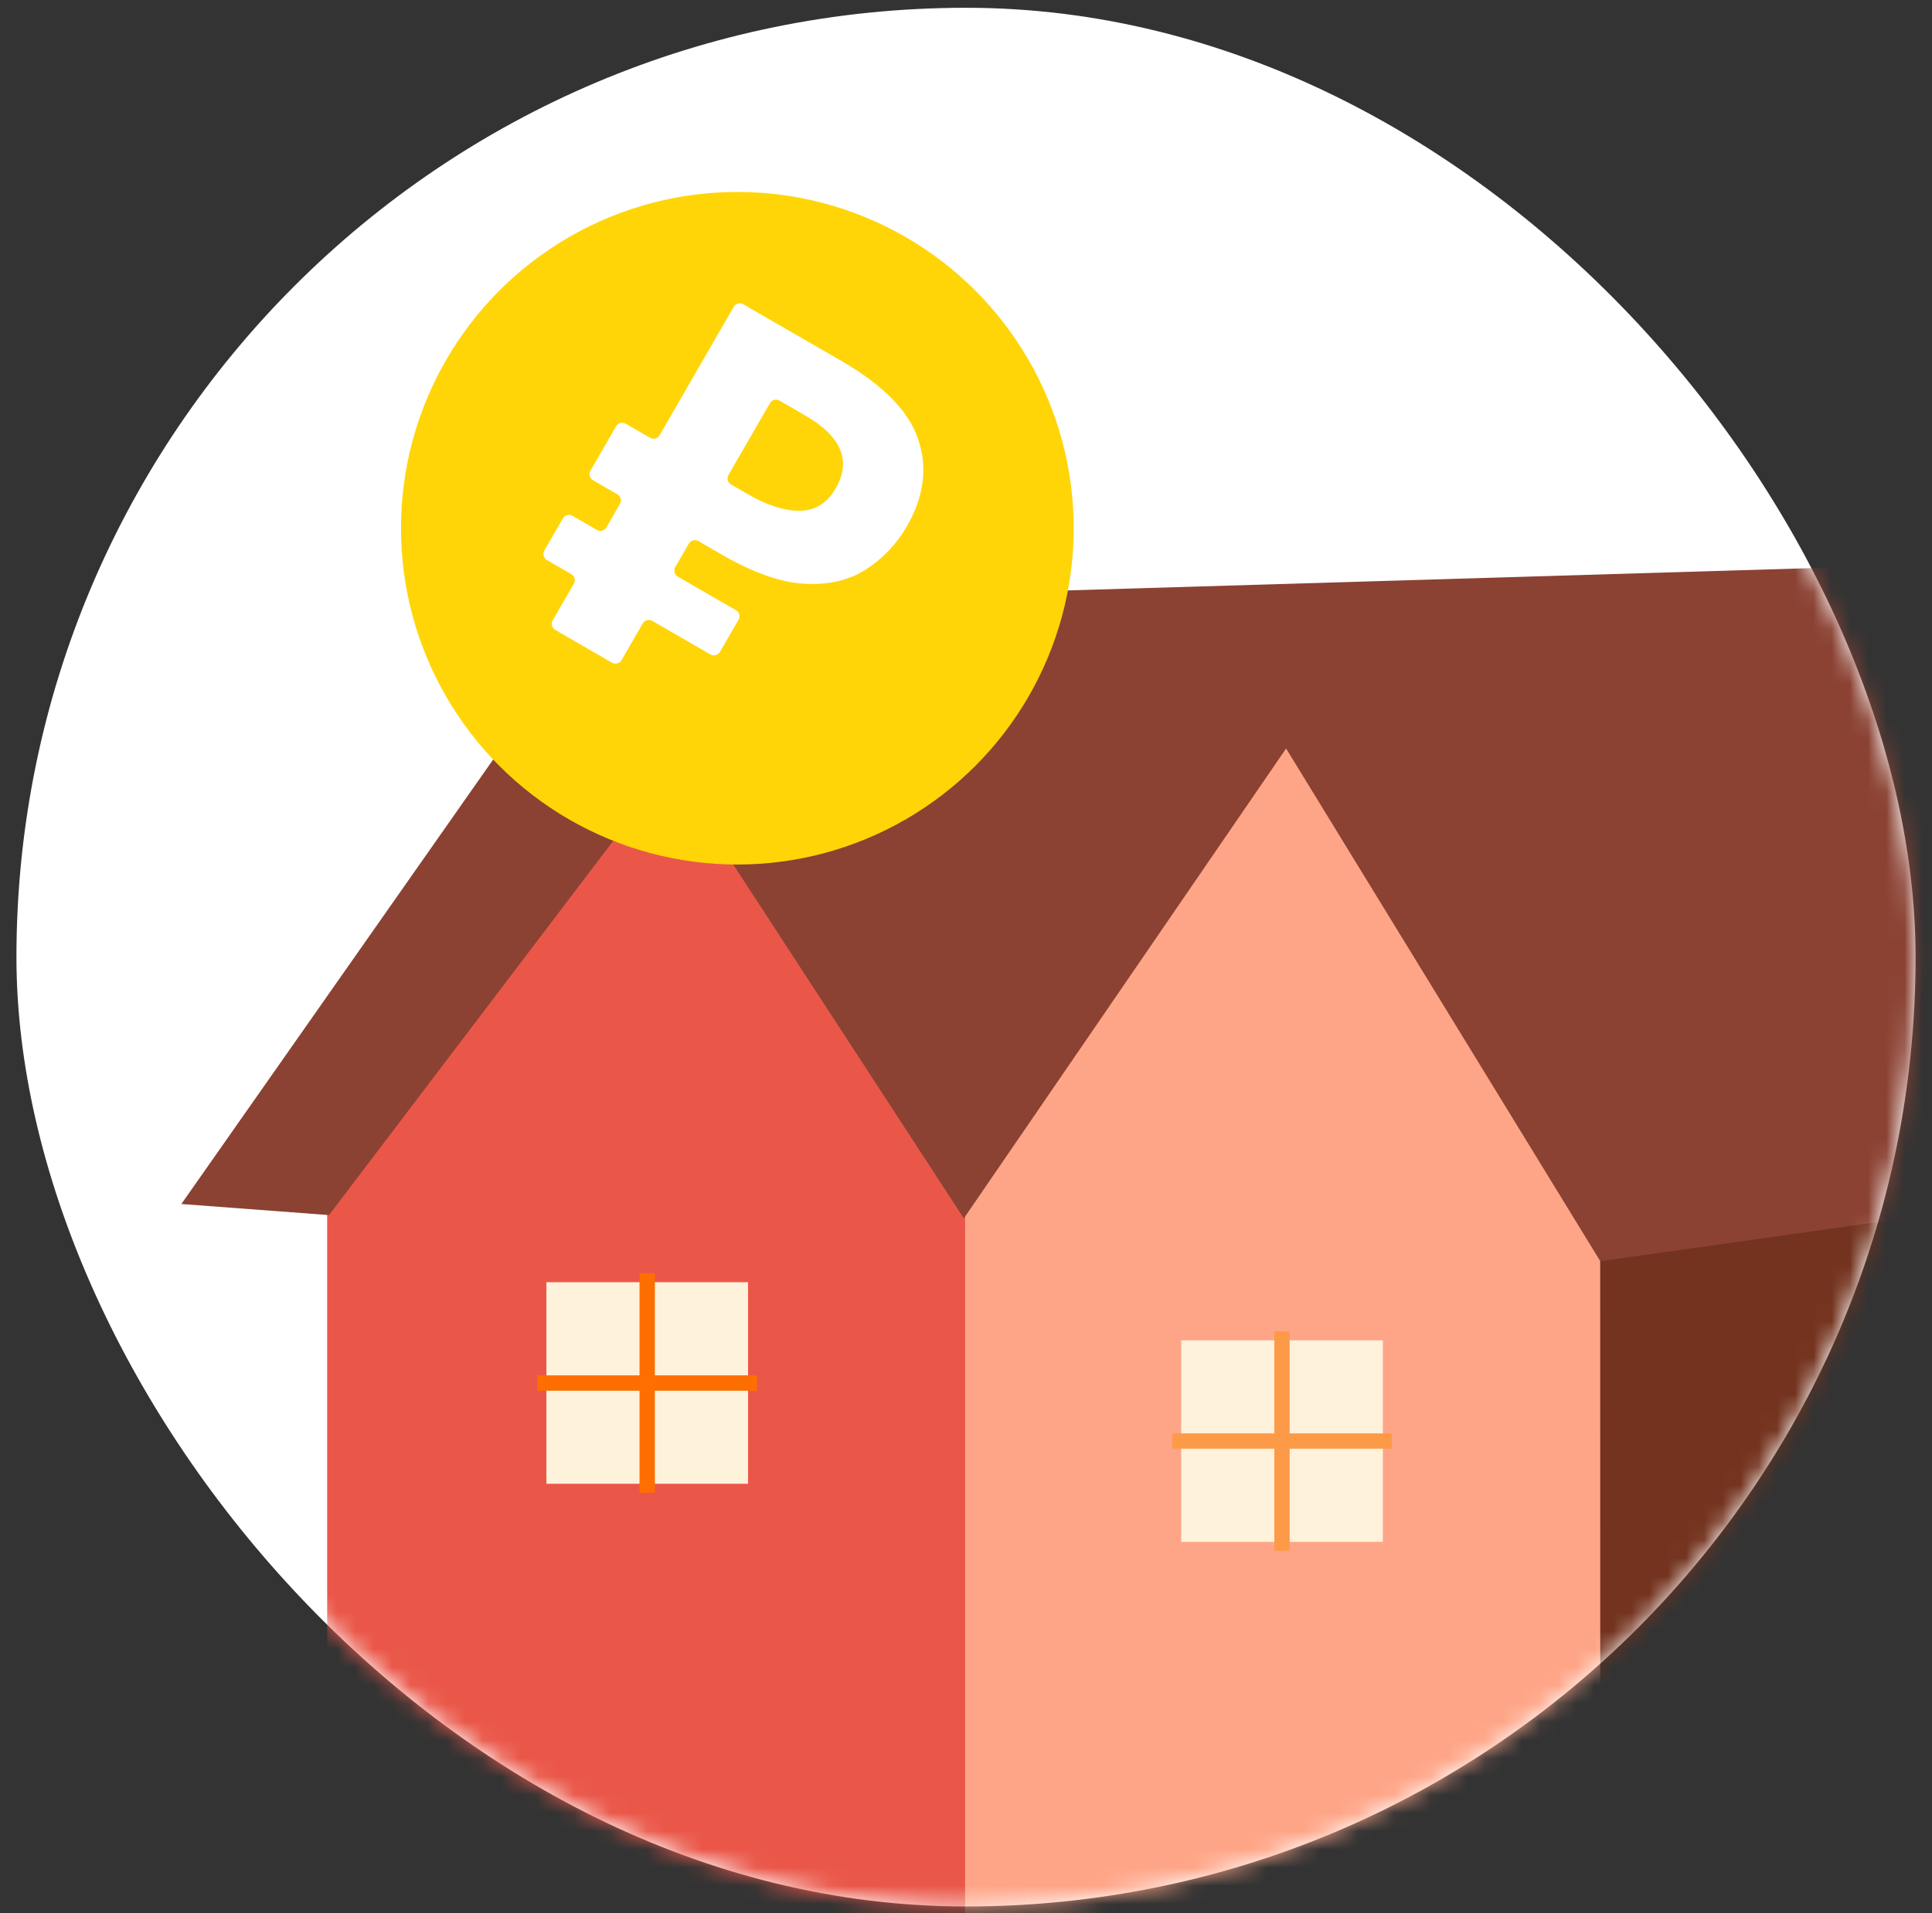 <svg width="106" height="105" viewBox="0 0 106 105" fill="none" xmlns="http://www.w3.org/2000/svg">
<rect x="0" y="0" width="106" height="105" fill="#333333" stroke="none"/>
<rect x="0.902" y="0.427" width="104.197" height="104.197" rx="52.098" fill="white"/>
<mask id="mask0_10683_7693" style="mask-type:alpha" maskUnits="userSpaceOnUse" x="0" y="0" width="106" height="105">
<rect x="0.901" y="0.427" width="104.197" height="104.197" rx="52.098" fill="white"/>
</mask>
<g mask="url(#mask0_10683_7693)">
<path d="M53.95 112.534H17.95V64.809L36.179 40.533L53.945 66.423L53.95 112.534Z" fill="#EA5749"/>
<path d="M41.042 70.364H29.979V81.426H41.042V70.364Z" fill="#FFF2DB"/>
<path d="M35.93 69.873H35.088V81.922H35.93V69.873Z" fill="#FF6E00"/>
<path d="M41.533 76.319V75.477H29.483V76.319H41.533Z" fill="#FF6E00"/>
<path d="M87.95 112.534H52.95V64.809L70.673 40.533L87.946 66.423L87.95 112.534Z" fill="#FFA587"/>
<path d="M75.87 73.554H64.807V84.617H75.87V73.554Z" fill="#FFF2DB"/>
<path d="M70.758 73.063H69.916V85.112H70.758V73.063Z" fill="#FC9A48"/>
<path d="M76.363 79.504V78.662H64.313V79.504H76.363Z" fill="#FC9A48"/>
<path d="M87.799 104.533L126.796 90.783L122.699 55.199L87.795 63.254L87.799 104.533Z" fill="#73331E"/>
<path d="M9.95 66.074L33.029 33.167L120.818 30.534L128.049 63.543L87.799 69.212L70.562 41.077L52.881 66.864L36.733 42.077L18.052 66.682L9.95 66.074Z" fill="#8B4233"/>
<circle cx="40.455" cy="28.989" r="18.455" fill="#FFD508"/>
<path d="M30.464 34.57C30.28 34.464 30.216 34.228 30.323 34.044L31.484 32.033C31.59 31.849 31.527 31.613 31.343 31.507L30.008 30.736C29.823 30.63 29.76 30.394 29.867 30.21L30.883 28.449C30.99 28.265 31.225 28.202 31.409 28.308L32.745 29.079C32.929 29.186 33.164 29.122 33.271 28.938L34.013 27.653C34.119 27.469 34.056 27.233 33.872 27.127L32.536 26.356C32.352 26.25 32.289 26.014 32.395 25.83L33.802 23.393C33.909 23.209 34.144 23.146 34.328 23.252L35.664 24.023C35.848 24.13 36.083 24.067 36.19 23.883L40.255 16.84C40.362 16.656 40.597 16.593 40.781 16.699L46.154 19.802C48.457 21.131 49.864 22.566 50.376 24.108C50.904 25.659 50.697 27.252 49.753 28.887C49.194 29.855 48.452 30.639 47.527 31.239C46.602 31.84 45.481 32.105 44.164 32.035C42.864 31.974 41.347 31.443 39.612 30.441L38.318 29.694C38.134 29.588 37.898 29.651 37.792 29.835L37.05 31.12C36.944 31.304 37.007 31.54 37.191 31.646L40.379 33.487C40.563 33.593 40.626 33.828 40.52 34.012L39.503 35.773C39.397 35.958 39.161 36.021 38.977 35.914L35.789 34.074C35.605 33.968 35.37 34.031 35.263 34.215L34.102 36.226C33.996 36.41 33.76 36.473 33.576 36.367L30.464 34.57ZM41.028 27.12C42.096 27.737 43.044 28.04 43.874 28.029C44.72 28.028 45.379 27.619 45.851 26.801C46.728 25.283 46.165 23.946 44.162 22.79L42.769 21.985C42.585 21.879 42.349 21.942 42.243 22.126L39.969 26.064C39.863 26.249 39.926 26.484 40.11 26.59L41.028 27.12Z" fill="white"/>
</g>
</svg>
